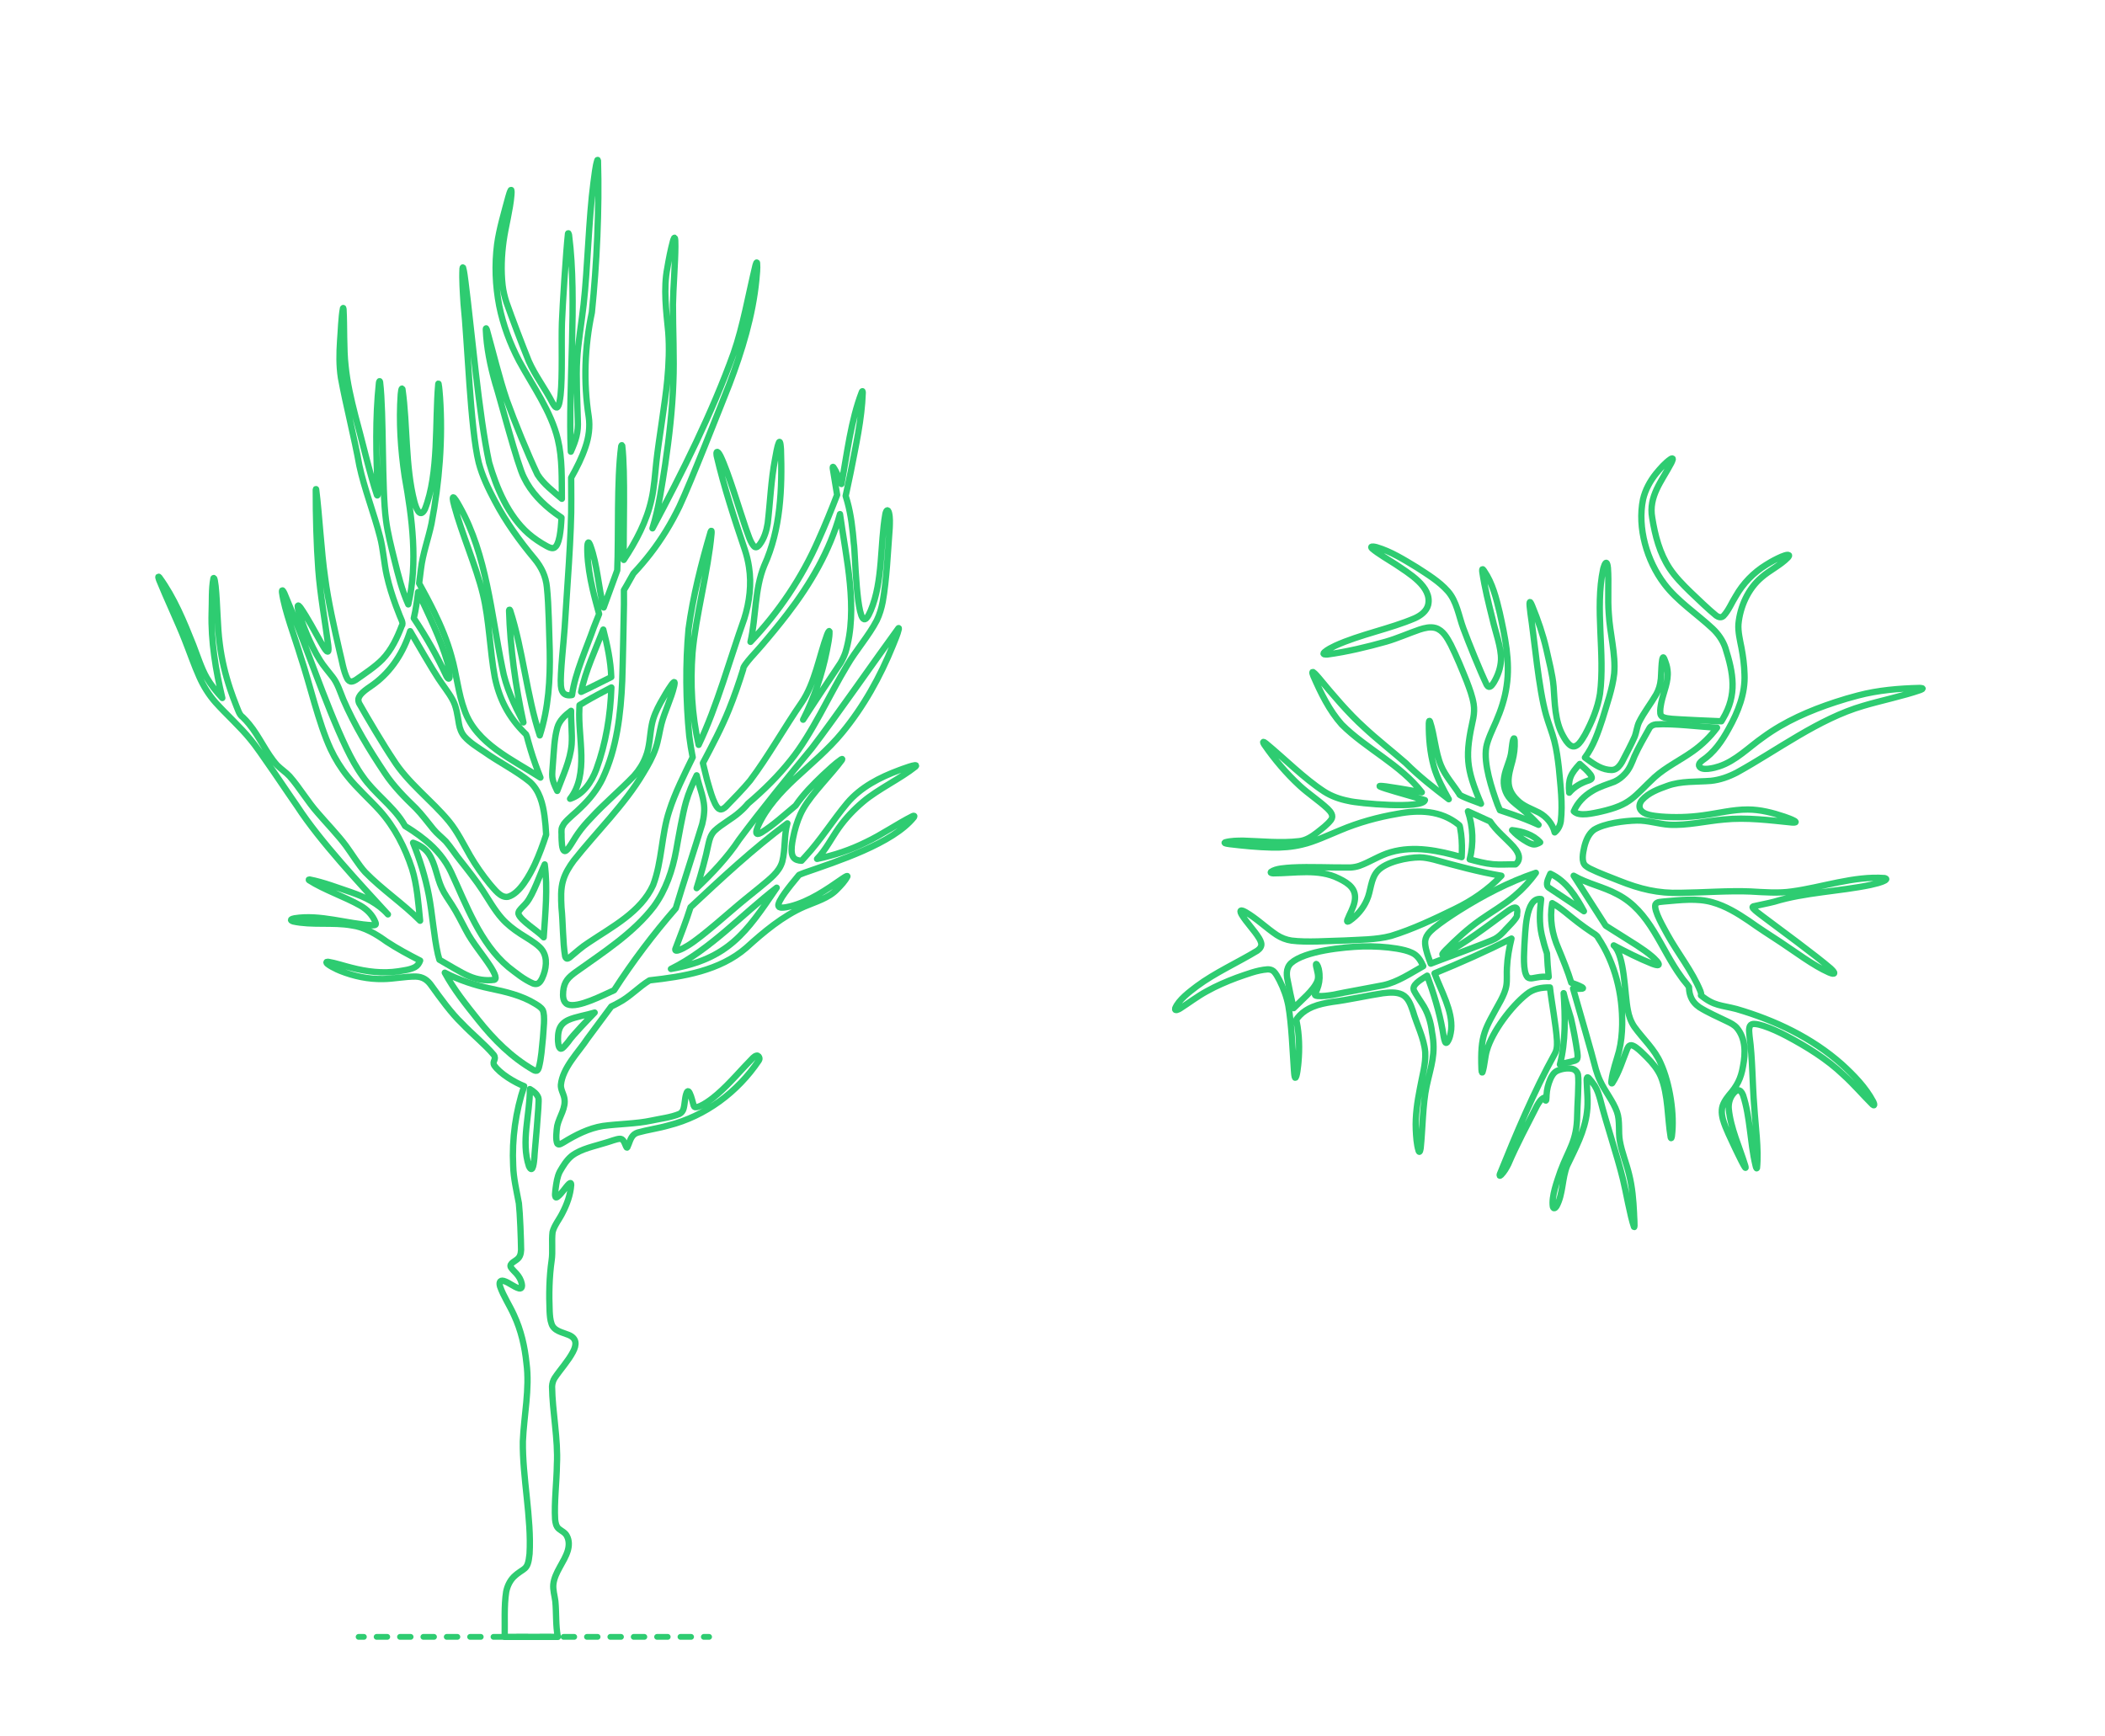 <?xml version="1.0" encoding="UTF-8"?>
<svg xmlns="http://www.w3.org/2000/svg" width="1000" height="825" version="1.1" viewBox="0 0 1000 825">
  <!-- Generator: Adobe Illustrator 30.1.0, SVG Export Plug-In . SVG Version: 2.1.1 Build 136)  -->
  <g id="FILL-BACKGROUND">
    <rect width="1000" height="825" fill="#fff"/>
  </g>
  <g id="_x32_D_x24_AG-DIAGRAM">
    <g id="POLYLINE">
      <g>
        <line x1="336.864" y1="777.702" x2="334.364" y2="777.702" fill="none" stroke="#2ecc71" stroke-linecap="round" stroke-linejoin="round" stroke-width="2.75"/>
        <line x1="328.308" y1="777.702" x2="175.896" y2="777.702" fill="none" stroke="#2ecc71" stroke-dasharray="5.047 6.056" stroke-linecap="round" stroke-linejoin="round" stroke-width="2.75"/>
        <line x1="172.868" y1="777.702" x2="170.368" y2="777.702" fill="none" stroke="#2ecc71" stroke-linecap="round" stroke-linejoin="round" stroke-width="2.75"/>
      </g>
    </g>
  </g>
  <g id="_x32_D_x24_AG-OUTLINE">
    <g id="POLYLINE1" data-name="POLYLINE">
      <path d="M388.152,408.079c4.085-4.23,6.93-9.96,10.306-14.737,3.286-4.63,7.273-8.804,11.61-12.46,6.937-5.892,17.751-10.976,24.846-16.663,2.023-2.106-7.342,1.586-7.775,1.718-9.197,3.407-18.278,8.046-24.694,15.661-6.647,7.966-12.795,17.782-19.865,25.39,0,0-1.774,1.96-1.774,1.96-.063-.023-.221.004-.285-.015-.296-.021-.613-.051-.906-.103-.7-.118-1.397-.346-1.974-.768-3.016-2.035-.916-9.613-.287-12.681.962-3.867,2.279-7.7,4.266-11.167,4.18-7.356,13.239-16.168,18.241-23.002.24-.356.48-.858-.215-.443-3.116,2.154-6.003,5.006-8.803,7.554-4.635,4.423-9.242,9.096-12.857,14.407-5.103,4.235-10.654,9.391-16.302,12.848-.57.291-1.169.646-1.828.625-1.32-.179.046-3.186.318-3.901,3.965-8.664,10.564-15.838,17.454-22.288,7.184-6.676,16.17-14.208,22.345-21.808,10.263-12.399,18.181-26.676,24.209-41.567.96-2.502,2.248-5.221,2.816-7.85.01-.098.02-.201-.009-.296-.015-.064-.088-.093-.145-.063-9.649,13.143-30.957,43.803-41.14,57.022-11.181,13.524-24.091,29.355-34.57,43.463-5.509,8.371-12.925,16.192-20.181,23.062,2.147-6.794,4.236-14.133,5.644-21.096.24-1.025.471-2.027.857-3.001.447-1.161,1.12-2.235,1.991-3.125,3.275-3.134,8.425-5.778,11.798-8.804,1.482-1.258,2.878-2.643,4.107-4.149,7.342-6.26,14.361-13.125,20.352-20.701,9.934-12.215,18.531-31.422,26.703-44.898,4.065-7.065,10.372-14.178,14.113-21.425,1.351-2.779,2.226-5.792,2.818-8.818,1.894-10.455,2.492-24.561,3.32-35.225.072-2.336.227-4.773-.324-7.064-.103-.366-.217-.748-.461-1.046-.68-.721-1.12,1.026-1.235,1.473-2.624,14.76-1.101,31.944-6.989,45.965-.632,1.363-1.187,2.89-2.328,3.915-4.539,3.612-5.041-32.573-5.689-35.704-.56-6.68-1.303-13.513-3.097-19.985-.231-.839-.526-1.851-.789-2.683,0,0,2.352-11.129,2.352-11.129,2.358-12.234,5.347-25.356,5.749-37.822-.019-.257.026-.541-.107-.767-.045-.037-.099.01-.128.045-.062.068-.109.163-.154.244-5.275,13.605-7.018,29.48-9.723,43.788-1.155-2.696-2.17-5.652-3.854-8.064-.376-.357-.249.53-.241.705.507,3.596,1.534,8.907,2.047,12.513-2.662,6.935-5.799,14.661-8.859,21.423-7.797,17.877-18.878,34.281-32.29,48.422,2.654-11.659,1.912-25.117,6.541-36.296,7.815-17.18,8.55-36.578,7.924-55.163-.054-.619-.211-4.315-.888-3.412-1.079,2.443-1.356,5.436-1.911,8.044-1.911,9.745-2.314,20.619-3.488,30.475-.573,3.563-1.627,7.191-3.84,10.097-.538.673-1.401,1.696-2.336,1.129-1.98-1.522-3.307-6.502-4.253-8.916-2.944-8.405-8.205-26.471-12.023-34.286-.329-.597-.663-1.225-1.147-1.712-.092-.086-.193-.169-.314-.209-.667-.156-.351,1.543-.314,1.888,3.351,14.499,8.57,30.422,13.337,44.519.876,2.658,1.575,5.426,1.982,8.195,1.32,8.263.25,16.732-2.243,24.675-6.856,19.213-12.862,41.482-21.651,59.91-3.242-14.255-4.012-29.104-2.929-43.662,1.582-18.019,7.429-38.727,9.037-56.728.003-.4.084-.877-.038-1.27-.012-.028-.038-.058-.072-.05-.043.014-.071.049-.098.084-.088.121-.157.285-.217.423-4.371,14.805-8.423,30.815-10.481,46.124-1.531,16.781-1.316,34.124.326,50.89.406,3.25,1.002,6.873,1.632,10.088-3.893,8.031-8.447,16.961-11.121,25.453-3.745,11.284-3.427,24.166-7.68,35.289-5.792,12.777-19.55,19.82-30.675,27.316-3.172,2.012-6.096,4.668-8.975,7.061-.348.242-.719.496-1.152.527-.6-.004-.854-.645-1-1.142-1.103-6.418-1.017-16.496-1.72-23.08-.205-4.37-.477-8.908.835-13.137,1.024-3.342,2.902-6.369,4.959-9.17,10.549-13.383,24.348-26.788,33.015-41.531,2.308-3.781,4.547-7.719,5.963-11.931,1.228-3.559,1.775-7.776,2.688-11.424,1.534-5.992,4.688-12.079,6.07-18.114.082-.402.532-2.269-.199-1.79-.394.293-.692.713-.991,1.098-1.961,2.741-3.699,5.806-5.357,8.738-1.793,3.262-3.376,6.719-4.089,10.391-.97,5.005-.944,10.401-2.863,15.188-1.26,3.338-3.205,6.409-5.578,9.067-6.384,6.695-14.134,13.162-20.398,19.993-2.214,2.293-4.387,4.781-6.209,7.399-1.472,2.019-3.052,4.978-4.533,6.988-.29.374-.601.751-.974,1.045-.231.18-.502.338-.802.312-1.532-.29-1.426-5.338-1.514-6.641.117-1.484-.345-3.504.351-4.854.246-.485.483-.963.773-1.417,1.881-2.529,5.892-5.52,8.081-7.798,4.125-3.942,7.758-8.483,10.253-13.635,6.81-14.432,8.677-30.695,9.365-46.477.317-9.223.644-27.128.827-36.491,0,0-.016-6.659-.016-6.659l1.264-2.147c.985-1.664,2.3-4.035,3.234-5.731,2.83-3.012,5.626-6.286,8.15-9.555,5.335-6.897,9.947-14.502,13.728-22.356,5.286-11.182,19.064-46.364,23.716-58.055,6.05-15.922,11.119-32.536,12.797-49.545.199-2.594.603-5.432.34-8.037-.024-.081-.035-.2-.128-.227-.105.016-.149.15-.197.231-.183.381-.317.885-.438,1.297-3.159,13.08-5.933,28.97-10.362,41.573-10.249,28.491-24.336,56.497-38.547,83.206,3.028-9.618,4.504-20.576,6.077-30.553,1.846-12.68,3.37-25.878,3.825-38.687.51-11.414-.225-25.686-.179-37.154.111-7.437,1.132-20.117,1.143-27.521-.026-.845.103-4.871-.558-4.045-.283.458-.42,1.019-.581,1.53-1.096,4.088-1.956,8.443-2.65,12.618-1.941,9.807-.545,20.682.423,30.551.578,7.51.266,15.17-.442,22.662-.994,10.891-4.053,28.293-5.231,39.212-.527,5.073-1.095,12.694-2.283,17.638-2.277,10.384-7.359,19.947-13.189,28.752-.248-13.221.796-41.475-.73-54.232-.184-.62-.397-.06-.473.252-2.142,16.596-1.188,42.022-1.879,58.92,0,0-6.452,17.658-6.452,17.658-2.532-9.443-2.927-20.153-6.298-29.379-.178-.446-.354-.911-.632-1.306-.074-.096-.162-.209-.29-.222-.745.217-.518,3.956-.53,4.734.204,5.84,1.198,11.712,2.5,17.403.707,3.18,2.213,8.687,3.077,11.875,0,0-2.457,6.175-2.457,6.175-3.457,9.917-8.99,21.857-10.392,32.304-1.804.364-3.743.086-4.632-1.735-.426-.834-.579-1.777-.67-2.7-.463-5.108,1.484-22.253,1.801-27.683.973-16.218,3.34-45.157,3.122-61.024,0,0-.045-10.103-.045-10.103,2.634-4.671,5.12-9.567,6.808-14.666,1.556-4.589,2.24-9.513,1.531-14.33-2.553-16.401-1.938-33.279,1.49-49.503,2.349-22.928,3.581-49.103,2.898-72.093-.027-.126-.044-.259-.119-.366-.048-.065-.124-.002-.151.052-1.053,3.264-1.31,7.258-1.843,10.663-2.262,16.962-2.796,40.963-4.703,58.007-.77,6.981-2.743,19.127-3.077,26.04-.528,8.167.13,20.503.318,28.806.341,5.88-.955,9.744-3.307,15.025-1.368-31.75,3.164-71.342-.862-102.886-.076-.29-.12-.613-.288-.866-.02-.026-.055-.05-.088-.035-.064.037-.085.118-.11.184-.918,8.278-2.594,34.191-2.884,42.213-.325,9.213.336,25.41-.654,34.512-.205,1.384-.526,5.323-1.711,5.862-.831.2-1.683-1.526-2.075-2.109-3.425-6.724-8.225-12.917-11.282-19.82-2.876-7.057-8.189-20.983-10.674-28.108-.83-2.569-1.468-5.242-1.792-7.924-.792-7.006-.513-14.164.447-21.14.951-6.881,3.185-14.95,3.727-21.88.018-.761.171-1.593-.065-2.327-.02-.034-.062-.067-.104-.049-.053.022-.09.069-.123.114-.556.992-.817,2.221-1.168,3.301-1.878,7.061-4.34,15.251-5.303,22.485-1.238,9.663-.851,19.596.994,29.157,1.827,9.075,5.1,17.906,9.401,26.095,6.403,11.853,15.271,24.084,18.425,37.352,2.194,9.026,1.839,19.008,1.934,28.253-4.095-3.532-8.666-6.93-11.59-11.552-4.502-9.424-11.077-25.512-14.578-35.297-3.532-10.338-6.512-22.811-9.462-33.362-.101-.257-.16-.56-.349-.768-.059-.035-.091.048-.101.096-.035.134-.036.3-.043.44.345,8.575,2.101,17.154,4.443,25.394,2.178,6.683,10.635,39.375,13.699,44.995,3.292,6.863,8.756,12.45,14.844,16.913.909.67,2.017,1.448,2.956,2.077-.072,1.497-.179,3.298-.327,4.79-.312,2.722-.598,5.562-1.802,8.059-.505,1.003-1.361,1.865-2.583,1.611-.792-.135-1.529-.506-2.237-.872-3.114-1.694-6.109-3.702-8.787-6.027-9.586-8.438-15.143-21.65-18.651-33.708-4.887-22.753-8.234-62.251-11.222-85.695-.312-2.082-.552-4.884-1.152-6.917-.022-.04-.042-.094-.09-.104-.032,0-.05.034-.062.059-.063.144-.075.318-.097.473-.274,5.43.18,11.229.503,16.659,1.838,17.039,3.184,59.47,7.183,75.55,1.676,6.407,4.616,12.474,7.719,18.299,5.087,9.724,11.765,18.998,18.809,27.418,3.313,4.013,5.377,8.296,5.867,13.526.902,8.404,1.031,21.804,1.344,30.261.261,13.461-.572,27.214-4.733,40.1-6.149-18.58-8.027-40.88-14.094-59.449-.268-.51-.435-.326-.495.158.524,17.74,3.06,35.778,6.821,53.122-4.271-8.255-8.456-16.872-10.069-26.09-5.195-25.291-7.336-53.479-20.172-76.369-.823-1.423-1.602-2.986-2.689-4.23-.117-.114-.24-.244-.409-.258-.627.178.413,3.531.526,4.112,3.423,12.855,10.377,28.768,13.524,41.695,3.016,12.041,3.388,27.352,5.684,39.552,1.003,4.936,2.605,9.795,4.959,14.257,2.436,4.649,5.689,8.889,9.432,12.561.806.39,1.179,2.807,1.416,3.534.179.666.997,3.503,1.211,4.202,1.318,4.408,2.971,8.968,4.671,13.244-13.161-8.521-30.49-16.061-36.037-31.913-2.945-7.772-3.852-17.49-6.164-25.459-1.98-7.35-4.985-14.553-8.324-21.386-2.145-4.393-4.723-9.242-7.097-13.521.136-1.179.708-5.796.853-6.804.834-7.18,3.533-14.497,5.012-21.55,3.759-19.747,5.403-40.157,4.02-60.232-.192-1.961-.279-4.329-.676-6.26-.012-.024-.022-.068-.055-.064-.043.033-.047.104-.061.154-1.6,17.993.337,42.501-6.343,59.467-2.471,4.907-4.305-.925-5.001-3.438-4.35-16.654-3.269-36.629-5.685-53.574-.478-1.219-.76,2.288-.788,2.453-.915,12.958-.04,26.147,1.865,38.982,3.559,19.893,6.339,40.926,1.694,60.851-2.984-6.579-4.776-13.943-6.524-20.941-1.426-5.748-3.349-13.295-4.066-19.143-2.026-14.993-.992-50.453-2.816-65.524-.03-.111-.061-.243-.117-.347-.024-.044-.063-.11-.122-.091-.214.221-.215.609-.287.899-1.76,16.703-1.403,34.065-.546,50.83-.008.823.07,1.619-.113,2.413-.012.035-.027.065-.049.095-.082.109-.188-.04-.232-.107-3.286-9.567-7.598-28.112-10.321-37.809-1.951-7.655-3.831-15.697-4.61-23.568-.934-8.006-.515-18.792-.967-26.844-.032-.215-.039-.467-.138-.666-.015-.033-.059-.037-.078-.005-.856,3.996-1.035,11.447-1.403,15.641-.383,5.816-.496,11.732.401,17.503,2.335,12.82,6.456,28.836,8.748,41.702,2.33,10.954,7.024,22.928,9.798,33.809,1.555,5.773,1.906,12.622,3.239,18.441,1.068,4.846,2.611,9.684,4.319,14.341.522,1.423,1.269,3.357,1.831,4.765.362,1.069,1.95,3.663.976,4.733-2.205,5.764-4.919,11.546-9.249,16.032-3.481,3.537-8.516,6.838-12.575,9.695-.607.362-1.255.716-1.968.793-.927.129-1.68-.571-2.096-1.332-1.887-3.711-2.576-8.857-3.643-12.877-2.489-10.924-5.521-24.138-6.923-35.182-1.764-11.884-2.716-29.847-4.23-41.799-.015-.066-.033-.145-.06-.209-.009-.017-.022-.052-.046-.041-.072.116-.054.285-.075.418-.029,12.038.329,25.881,1.214,37.87.793,11.133,3.246,24.849,4.703,35.968.062.896.232,1.845.003,2.726-.556,1.469-3.279-3.939-3.647-4.436-2.676-4.758-6.307-11.578-9.393-16.023-.307-.399-.612-.851-1.033-1.14-.093-.059-.226-.107-.314-.017-.074.085-.091.203-.101.312-.028.589.125,1.187.248,1.76.969,3.857,2.496,7.715,4.003,11.393,1.815,4.283,3.841,8.607,6.334,12.539,1.553,2.559,4.102,5.424,5.91,7.825,2.457,3.106,3.659,7.216,5.159,10.829,5.297,12.228,12.329,23.873,19.735,34.93,4.024,6.106,9.478,11.615,14.723,16.687,2.862,2.901,5.723,6.809,8.324,9.949,1.692,2.084,4.035,3.9,5.905,5.809,2.341,2.685,4.731,6.451,6.996,9.205,2.894,3.628,8.014,10.193,10.508,14.096,2.64,4.056,5.848,9.645,9.108,13.253,2.507,2.859,5.569,5.204,8.738,7.282,2.902,1.901,6.707,3.971,9.226,6.394,3.676,3.439,3.474,8.638,1.882,13.092-.428,1.177-.924,2.374-1.711,3.362-.291.357-.642.677-1.063.871-.721.329-1.538.202-2.26-.064-4.304-1.862-8.062-4.959-11.737-7.827-13.459-11.301-19.932-29.521-27.161-45.039-2.791-5.933-7.115-11.034-12.188-15.149-1.912-1.573-3.972-3.076-6.029-4.453-1.02-.652-2.592-1.702-3.646-2.323-.353-.651-.794-1.321-1.174-1.937-5.177-8.028-13.523-13.735-18.942-21.589-2.999-4.143-5.478-8.759-7.711-13.355-10.14-21.126-20.233-51.955-29.498-73.619-.266-.492-.483-1.067-.906-1.447-.044-.03-.1-.048-.146-.017-.056.046-.074.122-.087.19-.045.256-.014.53.004.788,1.108,8.408,6.398,22.26,8.834,30.514,4.361,12.956,8.485,31.502,14.22,43.891,2.161,4.619,4.873,9.017,8.077,12.985,4.162,5.319,10.646,11.149,15.195,16.153,7.122,7.915,12.12,17.667,15.407,27.747,2.412,7.637,3.037,16.735,3.848,24.688-7.864-7.987-18.319-15.027-26.11-23.084-3.105-3.396-6.384-8.844-9.136-12.563-3.71-5.027-9.278-10.774-13.363-15.551-4.832-5.412-8.618-12.028-13.405-17.465-1.775-1.919-4.096-3.384-5.919-5.25-5.149-5.691-8.384-13.599-13.285-19.496-.949-1.171-1.994-2.304-3.08-3.35-1.654-1.107-2.246-3.628-3.015-5.349-.975-2.448-2.064-5.392-2.898-7.891-2.324-6.949-4.076-14.248-4.978-21.523-1.111-7.913-1.11-19.478-1.967-27.454-.141-1.029-.512-4.488-1.001-3.745-1.001,4.994-.647,11.188-.874,16.304-.385,13.651,1.93,27.346,5.063,40.593-2.762-2.955-5.356-6.15-7.39-9.655-2.459-4.178-4.667-11.05-6.445-15.613-4.405-11.051-9.01-22.394-16.056-32.058-.992-1.093-.168,1.067-.045,1.413,2.932,7.349,9.242,20.853,12.064,28.145,2.152,5.365,4.555,12.398,6.935,17.649,1.952,4.407,4.51,8.577,7.709,12.19,5.02,5.62,11.87,11.738,16.591,17.606,3.931,4.498,18.593,26.629,22.272,31.804,10.777,16.571,29.617,36.651,43.046,51.32-4.573-5.151-10.893-8.228-17.306-10.449-6.436-2.155-13.245-4.83-19.908-6.122-.221.002-.609,0-.246.348,7.231,4.645,16.988,7.828,24.459,12.098,3.096,1.788,5.763,4.482,7.062,7.853.11.322.259.683.14,1.021-.061.148-.198.247-.345.302-.36.129-.754.126-1.131.128-12.02-.629-25.006-5.294-37.089-3.311-1.256.232-2.732.806-.569,1.494,8.633,1.901,18.917.282,27.612,1.846,6.155.797,11.713,4.123,16.66,7.702,5.054,3.33,10.583,6.289,15.969,9.05-.437,1.267-1.254,2.426-2.437,3.091-2.416,1.285-5.256,1.537-7.916,1.996-7.421,1.118-15.007.189-22.228-1.689-3.089-.737-7.836-2.306-10.961-2.793-.287-.025-.59-.071-.863.041-1.048.871,5.626,3.943,6.394,4.192,6.441,2.582,13.41,4.057,20.364,3.915,4.941-.035,10.618-1.248,15.562-1.175,3.411.092,5.622,1.665,7.508,4.408,4.107,5.702,9.402,13.07,14.465,17.881,4.445,4.749,10.927,9.966,15.105,14.951,1.476,2.177-.927,2.938.207,4.947,2.607,3.906,9.843,8.205,14.211,9.887-4.066,12.088-5.854,25.05-5.219,37.789.153,6.037,1.637,11.99,2.715,17.896.552,4.943.999,17.076,1.046,22.123-.051.98-.177,1.984-.599,2.88-.417.929-1.209,1.608-2.046,2.153-.8.579-1.805,1.08-2.265,1.994-.189.389-.15.848.058,1.222.623,1.055,1.848,2.075,2.638,3.01,1.193,1.33,2.134,2.926,2.516,4.683.228.967.257,2.662-1.19,2.357-2.623-.702-4.754-2.8-7.353-3.573-2.111-.564-2.193,1.154-1.72,2.714,1.533,4.458,4.705,9.242,6.601,13.554,3.339,7.154,5.117,14.975,5.914,22.804,1.627,12.178-1.217,24.973-1.712,37.128-.263,16.749,4.18,36.732,3.181,53.485-.839,8.536-2.546,6.134-7.613,11.028-1.851,1.926-3,4.45-3.503,7.057-1.03,6.511-.569,14.764-.689,21.356h25.238c-1.067-5.446-.641-11.448-1.189-16.953-.332-2.678-1.218-5.364-.941-8.079.65-5.713,5.186-10.478,6.827-15.879.694-2.3.776-4.955-.441-7.098-.788-1.576-2.509-2.286-3.804-3.348-1.284-1.107-1.583-2.858-1.748-4.462-.481-8.048.764-17.985.857-26.078.64-11.957-2.161-25.13-2.304-37.067.075-1.446.485-2.869,1.272-4.089,2.679-3.995,6.414-8.044,8.64-12.299,1.856-3.459,1.903-6.547-2.106-8.146-2.959-1.242-6.984-1.797-8.069-5.323-.648-1.832-.763-3.829-.883-5.755-.339-8.04-.208-16.283.944-24.261.637-4.111-.071-9.355.443-13.481.749-3.122,3.28-6.167,4.666-9.027,2.154-4.138,3.838-8.697,4.17-13.379.004-.877-.287-1.187-.984-.555-1.922,1.884-3.422,4.637-5.587,6.276-1.775,1.228-.828-3.344-.81-4.058.382-2.721.738-5.554,2.006-8.028,1.535-2.665,3.197-5.452,5.612-7.413,4.501-3.474,11.113-4.645,16.444-6.362,1.616-.421,4.833-1.744,6.459-1.781.315.002.636.059.915.21,1.175.75,1.485,2.382,2.094,3.553.1.194.308.639.532.307,1.012-2.054,1.394-4.64,3.258-6.167.496-.393,1.084-.655,1.68-.86,4.554-1.292,10.086-2.071,14.631-3.397,17.533-4.423,32.794-15.838,42.85-30.763.196-.344.392-.722.339-1.129-.077-.657-.569-1.41-1.314-1.283-.696.119-1.244.63-1.765,1.071-5.535,5.574-10.976,12.179-16.925,17.31-1.97,1.765-7.922,6.442-10.573,6.12-.344-.097-.534-.431-.653-.743-.605-1.957-.979-4.078-1.881-5.932-.806-1.691-1.352-.682-1.718.564-.666,2.203-.589,4.742-1.244,6.946-.292.998-.942,1.883-1.88,2.355-4.098,1.716-9.006,2.239-13.334,3.187-7.336,1.563-15.683,1.553-23.097,2.565-6.711,1.075-12.926,4.26-18.663,7.787-.798.406-2.184,1.473-2.877.691-1.049-1.618-.446-6.611-.127-8.564.975-4.427,4.372-8.627,3.326-13.35-.435-2.049-1.722-3.952-1.589-6.109.793-8.159,8.347-15.473,12.659-22.036,0,0,11.277-15.195,11.277-15.195,1.071-.491,2.242-1.104,3.271-1.677,5.474-2.8,9.698-7.566,14.911-10.739,16.072-1.759,33.317-4.556,45.94-15.469,8.275-7.509,17.237-15.048,27.56-19.559,5.312-2.309,11.597-3.982,15.697-8.333,1.774-1.809,3.599-3.704,4.775-5.964.019-.072.044-.171-.024-.224-.104-.051-.222-.001-.325.032-.679.264-1.368.78-1.99,1.167-7.629,5.294-15.586,10.793-24.665,13.164-1.361.345-2.76.634-4.167.636-.393-.014-.813-.041-1.159-.246-.933-.648-.216-1.996.137-2.802,1.439-2.784,3.457-5.286,5.364-7.758.948-1.201,2.895-3.571,3.877-4.748.802-.37,1.747-.695,2.562-1.018,15.182-5.301,42.071-13.885,52.004-26.373.067-.122.147-.266.177-.405.018-.079.02-.18-.051-.234-.225-.114-.495.022-.718.087-7.189,3.612-14.823,8.928-22.088,12.354-7.364,3.662-15.27,6.331-23.32,7.994Z" fill="none" stroke="#2ecc71" stroke-linecap="round" stroke-linejoin="round" stroke-width="3"/>
    </g>
    <g id="POLYLINE2" data-name="POLYLINE">
      <path d="M194.848,299.877c2.499,4.329,10.88,18.726,13.463,22.559,1.847,2.823,4.941,6.771,6.525,9.708,2.051,3.495,2.507,7.915,3.195,11.842.375,2.158,1.172,4.279,2.617,5.953,2.662,3,6.336,5.179,9.633,7.419,6.605,4.681,15.26,9.046,21.495,14.17,4.537,4.144,6.122,10.369,6.906,16.252.392,2.872.627,5.897.774,8.792-1.518,4.707-3.295,9.538-5.372,14.025-2.361,5.005-7.116,13.927-12.705,15.468-3.561.72-6.512-3.645-8.619-5.965-3.497-4.262-6.701-8.858-9.47-13.626-3.036-5.277-6.046-11.43-9.911-16.14-8.31-10.124-19.668-18.338-26.654-29.575-4.109-6.073-12.48-20.126-16.117-26.635-.278-.669-.456-1.407-.323-2.13.753-3,5.101-5.247,7.431-7.068,8.326-6.153,14.056-15.25,17.134-25.05Z" fill="none" stroke="#2ecc71" stroke-linecap="round" stroke-linejoin="round" stroke-width="3"/>
    </g>
    <g id="POLYLINE3" data-name="POLYLINE">
      <path d="M381.526,341.949c5.214-10.3,8.965-21.37,11.231-32.687.52-3.009,1.369-6.174,1.281-9.239-.181-.867-1.025,1.295-1.092,1.45-3.793,10.25-5.842,23.152-12.107,32.315-7.947,11.45-16.107,25.965-24.497,37.08-2.733,3.383-8.44,9.278-11.506,12.401-.47.42-.972.833-1.551,1.094-.38.171-.813.256-1.224.155-.387-.092-.721-.332-.997-.611-.554-.566-.956-1.268-1.319-1.966-1.435-2.89-2.321-6.131-3.227-9.22-.809-2.496-1.901-7.589-2.593-10.181,4.256-8.079,8.953-16.91,12.351-25.354,2.516-6.207,4.838-12.915,6.814-19.312-.446-1.587,7.649-9.747,8.483-10.929,4.027-4.679,8.669-10.294,12.408-15.183,10.969-14.228,20.242-30.1,25.064-47.503,2.855,20.759,8.821,45.184,2.588,65.709-.606,1.736-1.386,3.427-2.323,5.009-3.187,4.692-14.579,21.908-17.785,26.972Z" fill="none" stroke="#2ecc71" stroke-linecap="round" stroke-linejoin="round" stroke-width="3"/>
    </g>
    <g id="POLYLINE4" data-name="POLYLINE">
      <path d="M211.302,462.137c6.509,3.423,14.371,6.028,21.505,7.51,7.275,1.511,15.071,3.307,21.439,7.256,1.289.812,2.722,1.608,3.543,2.937,1.376,2.55.277,10.046.147,13.217-.487,4.636-.754,9.654-1.947,14.163-.154.455-.326.934-.677,1.276-.499.486-1.236.187-1.77-.084-10.419-5.95-19.024-14.552-26.426-23.905-5.655-7.086-11.51-14.363-15.814-22.371Z" fill="none" stroke="#2ecc71" stroke-linecap="round" stroke-linejoin="round" stroke-width="3"/>
    </g>
    <g id="POLYLINE5" data-name="POLYLINE">
      <path d="M196.233,400.397c2.98,1.014,5.819,2.751,7.562,5.433,3.084,4.735,3.708,11.019,6.064,16.089,1.195,2.703,3.267,5.548,4.859,8.041,2.312,3.562,4.572,8.076,6.559,11.847,3.132,6.136,8.237,11.927,11.932,17.713.608,1.067,3.497,5.478,1.582,6.014-3.992.532-8.191-.093-11.878-1.722-3.896-1.609-10.417-5.73-14.163-7.818-.253-.811-.498-1.696-.696-2.521-1.975-8.737-2.636-19.341-4.334-28.134-1.621-8.501-4.247-16.923-7.487-24.942Z" fill="none" stroke="#2ecc71" stroke-linecap="round" stroke-linejoin="round" stroke-width="3"/>
    </g>
    <g id="POLYLINE6" data-name="POLYLINE">
      <path d="M270.819,379.527c9.116-11.645,3.68-29.154,4.413-42.756.016-.516.049-1.24.081-1.757.718-.444,2.189-1.334,2.922-1.759,3.603-2.124,8.491-4.679,12.209-6.637-.429,13.187-2.6,26.516-7.147,38.928-2.255,5.932-6.177,11.91-12.477,13.981Z" fill="none" stroke="#2ecc71" stroke-linecap="round" stroke-linejoin="round" stroke-width="3"/>
    </g>
    <g id="POLYLINE7" data-name="POLYLINE">
      <path d="M276.077,328.73c1.997-9.945,6.862-20.16,10.514-29.617,1.929,7.36,3.527,14.959,3.795,22.58-3.66,1.801-10.676,5.399-14.308,7.037Z" fill="none" stroke="#2ecc71" stroke-linecap="round" stroke-linejoin="round" stroke-width="3"/>
    </g>
    <g id="POLYLINE8" data-name="POLYLINE">
      <path d="M271.3,337.718c-.105,5.144.608,10.815.268,15.95-.643,7.648-4.22,14.98-6.851,22.107-3.049-6.274-2.467-6.681-2.029-13.319.466-5.396.581-11.527,2.068-16.734.982-3.443,3.769-5.931,6.545-8.004Z" fill="none" stroke="#2ecc71" stroke-linecap="round" stroke-linejoin="round" stroke-width="3"/>
    </g>
    <g id="POLYLINE9" data-name="POLYLINE">
      <path d="M198.636,281.259c4.912,10.712,10.63,22.014,13.911,33.336.555,2.236,1.142,4.546,1.068,6.864-.13,1.754-.979.821-1.494-.134-4.398-9.515-9.709-18.88-15.543-27.591.958-4.022,1.564-8.364,2.057-12.475Z" fill="none" stroke="#2ecc71" stroke-linecap="round" stroke-linejoin="round" stroke-width="3"/>
    </g>
    <g id="POLYLINE10" data-name="POLYLINE">
      <path d="M374.055,391.191c-1.665,5.833-.895,12.283-2.419,18.128-.716,2.547-2.298,4.74-4.153,6.588-2.608,2.726-10.741,8.989-13.744,11.522-6.4,5.186-20.073,17.645-26.93,21.816-1.467.885-2.984,1.774-4.627,2.287-.315.086-.646.174-.975.136-.384-.047-.456-.389-.387-.731,2.432-6.366,5.172-13.371,7.224-19.907,14.625-13.649,29.929-27.939,46.013-39.84Z" fill="none" stroke="#2ecc71" stroke-linecap="round" stroke-linejoin="round" stroke-width="3"/>
    </g>
    <g id="POLYLINE11" data-name="POLYLINE">
      <path d="M321.035,431.563c-10.599,12.188-20.541,25.324-29.281,38.907-4.87,2.138-17.299,8.711-22.066,6.728-2.32-1.041-2.336-4.026-2.14-6.207.448-4.757,2.531-6.678,6.21-9.332,12.822-9.167,27.094-18.274,36.798-30.889,5.769-7.871,8.963-17.33,10.691-26.859.943-5.294,3.15-17.879,4.663-22.949,1.242-4.336,3.077-8.556,5.058-12.6,1.216,5.832,4.088,11.644,3.528,17.715-.118,1.821-.444,3.647-.887,5.415-2.836,9.349-9.723,30.471-12.574,40.07Z" fill="none" stroke="#2ecc71" stroke-linecap="round" stroke-linejoin="round" stroke-width="3"/>
    </g>
    <g id="POLYLINE12" data-name="POLYLINE">
      <path d="M258.777,410.695c1.494,11.359.267,23.255-.487,34.647-2.596-2.927-11.125-7.987-11.983-11.151-.098-.537.104-1.075.399-1.518.927-1.317,2.406-2.537,3.414-3.79,3.247-3.94,6.452-13.55,8.657-18.189Z" fill="none" stroke="#2ecc71" stroke-linecap="round" stroke-linejoin="round" stroke-width="3"/>
    </g>
    <g id="POLYLINE13" data-name="POLYLINE">
      <path d="M368.979,421.758c-14.605,21.59-23.074,33.792-50.244,38.6,18.783-9.251,33.798-25.972,50.244-38.6Z" fill="none" stroke="#2ecc71" stroke-linecap="round" stroke-linejoin="round" stroke-width="3"/>
    </g>
    <g id="POLYLINE14" data-name="POLYLINE">
      <path d="M282.493,481.083c-2.531,2.633-10.622,10.932-12.505,13.853-.674.828-1.393,1.724-2.147,2.476-.392.354-.81.837-1.374.855-1.336-.189-1.355-3.47-1.401-4.538-.009-2.448.283-5.152,1.997-7.039.808-.897,1.843-1.566,2.928-2.08,3.35-1.543,8.991-2.406,12.502-3.527Z" fill="none" stroke="#2ecc71" stroke-linecap="round" stroke-linejoin="round" stroke-width="3"/>
    </g>
    <g id="POLYLINE15" data-name="POLYLINE">
      <path d="M251.726,517.435c1.678,1.002,3.422,2.292,4.063,4.219.595,1.547-1.971,26.819-1.919,28.289-.144,1.433-.622,8.406-2.6,4.12-3.875-11.689.512-24.68.456-36.628Z" fill="none" stroke="#2ecc71" stroke-linecap="round" stroke-linejoin="round" stroke-width="3"/>
    </g>
    <g id="POLYLINE16" data-name="POLYLINE">
      <path d="M676.126,459.042c-6.036,3.363-12.088,7.525-18.914,9.04-7.306,1.455-16.768,3.069-24.067,4.587-2.339.372-4.75.712-7.122.542-.415-.063-1.23-.077-1.342-.577-.016-.098,0-.199.024-.295.245-.729.695-1.476.957-2.199.951-2.32,1.377-4.851,1.169-7.353-.161-1.599-.348-3.362-1.35-4.678-.515-.482-.257.77-.227.982.452,2.276,1.423,4.657.584,6.965-1.662,4.443-7.901,9.425-11.302,12.941-.893-3.672-2.384-10.671-3.069-14.428-.114-.829-.181-1.679-.13-2.515.069-1.685.766-3.329,2.01-4.481,6.525-5.815,25.055-7.624,33.867-7.918,5.502-.116,11.131.162,16.563,1.07,2.389.431,4.833.926,7.034,1.983,2.653,1.184,4.197,3.772,5.314,6.334Z" fill="none" stroke="#2ecc71" stroke-linecap="round" stroke-linejoin="round" stroke-width="3"/>
    </g>
    <g id="POLYLINE17" data-name="POLYLINE">
      <path d="M729.629,414.685c-2.871,4.052-6.286,7.744-10.083,10.944-4.696,4.077-11.495,7.998-16.574,11.602-5.818,4.133-11.188,9.077-16.191,14.156-.532.595-1.182,1.18-1.544,1.901-.205.558.829.052,1.019-.018,10.086-5.423,19.85-12.887,29.057-19.707,1.038-.667,4.418-3.553,5.294-1.84.378.902.175,1.93.069,2.871.611,1.367-5.385,6.81-6.013,7.729-1.321,1.395-2.723,2.786-4.426,3.709-2.202,1.374-27.561,10.579-30.558,11.811-1.094-3.049-2.347-6.167-2.651-9.415-.141-1.619.316-3.261,1.305-4.554.787-1.072,1.791-1.987,2.803-2.842,3.668-3.002,7.779-5.708,11.767-8.267,11.535-7.268,23.779-13.722,36.726-18.08Z" fill="none" stroke="#2ecc71" stroke-linecap="round" stroke-linejoin="round" stroke-width="3"/>
    </g>
    <g id="POLYLINE18" data-name="POLYLINE">
      <path d="M735.731,464.153c-1.865-.227-3.765-.104-5.608.241-1.383.163-3.173.923-4.398-.054-2.482-2.643-1.619-11.808-1.528-15.476.475-5.028.259-22.909,7.939-21.7-.691,5.649-.992,11.469.287,17.058.663,2.911,1.506,5.917,2.476,8.741.138,3.553.467,7.649.831,11.191Z" fill="none" stroke="#2ecc71" stroke-linecap="round" stroke-linejoin="round" stroke-width="3"/>
    </g>
    <g id="POLYLINE19" data-name="POLYLINE">
      <path d="M752.46,432.946c-4.346-3.041-12.397-8.308-16.746-11.227-.255-.206-.486-.455-.623-.756-.658-1.677.758-4.279,1.424-5.855,7.509,3.477,12.186,10.772,15.945,17.838Z" fill="none" stroke="#2ecc71" stroke-linecap="round" stroke-linejoin="round" stroke-width="3"/>
    </g>
    <g id="POLYLINE20" data-name="POLYLINE">
      <path d="M815.683,345.727c-3.189,4.306-7.093,8.108-11.466,11.204-5.8,4.148-12.891,7.566-18.203,12.364-10.127,9.452-11.098,13.021-25.632,16.346-3.327.663-10.156,2.527-12.734-.177,1.72-4.104,4.979-7.41,8.783-9.648,3.227-2.028,6.986-3.056,10.507-4.423,1.96-.883,3.685-2.254,5.121-3.843,2.145-2.297,3.27-5.375,4.415-8.25,1.961-4.351,4.798-9.272,7.15-13.417.647-1.03,1.801-1.562,2.979-1.704,8.543-.54,20.469,1.125,29.081,1.548Z" fill="none" stroke="#2ecc71" stroke-linecap="round" stroke-linejoin="round" stroke-width="3"/>
    </g>
    <g id="POLYLINE21" data-name="POLYLINE">
      <path d="M750.483,362.971c1.782,1.583,3.679,3.162,5.108,5.083.257.375.509.779.59,1.233.17.858-.767,1.257-1.423,1.502-3.541,1.11-6.87,2.982-9.296,5.835-.571-6.532.696-8.94,5.022-13.652Z" fill="none" stroke="#2ecc71" stroke-linecap="round" stroke-linejoin="round" stroke-width="3"/>
    </g>
    <g id="POLYLINE22" data-name="POLYLINE">
      <path d="M707.903,390.287c2.882,4.408,7.626,8.143,11.136,12.027.776.896,1.497,1.864,2.001,2.941.975,2.006.696,3.966-1.053,5.419-3.305-.068-7.504.264-10.787-.061-3.681-.346-7.427-1.361-10.999-2.301,1.936-7.459,1.59-15.531-.844-22.833l10.547,4.808Z" fill="none" stroke="#2ecc71" stroke-linecap="round" stroke-linejoin="round" stroke-width="3"/>
    </g>
    <g id="POLYLINE23" data-name="POLYLINE">
      <path d="M731.67,400.204c-1.157.71-2.532,1.311-3.895.846-1.443-.427-2.747-1.275-4.009-2.074-1.994-1.275-3.881-2.771-5.433-4.564,4.852.574,9.96,2.064,13.338,5.792Z" fill="none" stroke="#2ecc71" stroke-linecap="round" stroke-linejoin="round" stroke-width="3"/>
    </g>
    <g id="POLYLINE24" data-name="POLYLINE">
      <path d="M742.828,471.864c.893,3.928,2.384,8.128,3.479,12,1.184,5.092,2.262,10.973,3.025,16.154.085.998.304,2.08-.053,3.045-.171.419-.571.679-.98.832-2.201.723-5.055,1.107-7.243,1.864,2.815-11.022,2.495-22.627,1.773-33.894Z" fill="none" stroke="#2ecc71" stroke-linecap="round" stroke-linejoin="round" stroke-width="3"/>
    </g>
    <g id="POLYLINE25" data-name="POLYLINE">
      <path d="M808.055,472.927c.077-.105.101-.231.109-.359.008-.593-.206-1.175-.395-1.729-3.804-9.318-10.82-18.065-15.659-26.848-1.482-2.837-6.635-11.326-5.696-14.248.629-1.457,3.006-1.228,4.329-1.452,7.473-.615,15.427-1.702,22.745.402,6.245,1.747,11.895,5.182,17.228,8.789,4.683,3.35,10.35,6.998,15.168,10.147,6.867,4.512,15.479,11.105,22.999,14.415.611.239,1.248.505,1.908.565.129.009.262.007.384-.037.082-.029.157-.091.18-.178.031-.119-.002-.237-.046-.347-.366-.759-1.04-1.348-1.633-1.932-6.973-6.041-24.68-19.042-32.348-24.784-1.495-1.201-3.183-2.286-4.46-3.71-.125-.158-.26-.339-.286-.545-.032-.227.17-.372.352-.454,3.169-.734,6.826-1.387,9.994-2.219,14.495-4.451,30.944-4.875,45.707-7.959,2.345-.585,4.86-1.029,6.989-2.22.741-.514.53-.834-.336-1.036-14.524-1.083-29.726,4.428-44.003,6.351-6.255.94-13.348.367-19.663.022-10.185-.45-22.941.533-33.162.638-10.759.338-19.381-1.788-29.299-5.755-4.371-1.754-9.613-3.654-13.818-5.75-.687-.363-1.391-.746-1.984-1.254-2.394-1.851-1.285-6.383-.757-8.941.738-3.07,2.038-6.31,4.636-8.261,4.886-3.067,14.59-4.275,20.415-4.399,5.1-.107,10.281,1.682,15.344,2.001,8.382.491,17.641-1.77,25.974-2.479,10.715-1.099,21.762.362,32.428,1.434.507,0,1.066.084,1.541-.125.097-.047.116-.175.051-.256-.125-.178-.321-.295-.502-.41-1.505-.845-3.224-1.415-4.847-1.995-5.582-1.873-11.415-3.383-17.337-3.394-6.984-.035-14.372,1.843-21.273,2.762-6.629.915-13.42,1.106-20.09.576-2.979-.353-8.245-.598-9.771-3.548-.714-1.447-.091-3.123.88-4.29,3.088-3.467,7.768-5.206,12.045-6.734,6.486-2.382,13.85-1.845,20.621-2.377,4.339-.433,8.512-1.949,12.367-3.942,19.153-10.545,38.905-25.59,60.113-31.718,7.684-2.313,19.295-4.777,26.854-7.434.37-.149.782-.299,1.117-.523.073-.053.151-.11.179-.199.019-.104-.099-.159-.182-.187-.418-.133-.912-.119-1.349-.139-9.724.243-19.667,1.075-29.094,3.56-3.54.904-7.325,2.03-10.797,3.17-12.133,3.978-24.074,9.147-34.411,16.736-6.682,4.655-12.947,11.203-20.838,13.786-2.026.688-8.673,2.515-9.524-.309-.19-1.041.724-1.825,1.445-2.422,5.638-3.743,9.462-9.314,12.639-15.178,4.423-7.916,7.952-16.708,7.5-25.929-.107-4.173-.671-8.398-1.436-12.499-.679-3.452-1.703-7.719-1.447-11.253.778-8.269,4.563-16.781,10.971-22.194,3.822-3.358,8.956-5.75,12.511-9.411.183-.214.37-.451.487-.71.05-.118.092-.25.05-.377-1.044-1.259-9.557,3.62-10.88,4.54-5.945,3.669-10.926,8.768-14.373,14.85-1.886,2.945-3.454,6.926-5.896,9.441-1.077,1-2.392.56-3.456-.187-3.124-2.478-9.354-8.448-12.284-11.262-3.531-3.438-7.098-7.059-9.835-11.178-4.71-7.126-6.916-15.627-8.245-23.979-1.858-10.204,4.543-17.473,8.973-25.922.286-.563.598-1.191.747-1.811.022-.13.046-.262-.007-.386-.047-.112-.184-.139-.293-.119-.233.037-.444.158-.646.273-2.698,1.834-4.872,4.404-6.946,6.896-2.879,3.602-5.152,7.763-6.197,12.275-2.776,13.527,1.85,29.253,10.102,40.144,6.138,8.177,15.493,14.28,22.901,21.205,2.71,2.556,4.902,5.673,6.11,9.214,3.836,12.101,5.664,22.2-1.155,33.643-.216.374-.518.87-.746,1.235-3.197-.093-20.624-.901-23.456-1.16-1.515-.181-3.151-.255-4.523-.981-.595-.327-.945-.967-1.019-1.631-.189-1.726.161-3.478.482-5.168,1.034-5.019,3.592-10.053,2.931-15.301-.159-1.846-.794-3.627-1.486-5.333-.114-.253-.218-.531-.411-.736-1.085-.885-1.054,9.621-1.316,10.479-.225,2.459-.93,4.87-2.147,7.024-2.514,4.368-5.87,8.605-8.113,13.128-1.079,2.184-1.256,4.834-2.165,7.08-1.338,3.075-4.395,8.995-5.989,11.973-.465.8-.998,1.577-1.653,2.235-1.411,1.454-2.763,1.712-4.746,1.424-4.288-.544-7.799-3.355-11.208-5.795,4.05-5.409,6.251-11.965,8.341-18.32,2.073-6.997,4.75-14.307,5.565-21.582.802-9.213-2.09-19.26-2.572-28.434-.591-7.036.095-14.726-.419-21.763-.099-.738-.153-1.531-.503-2.201-.726-1.136-1.616,2.272-1.735,2.706-4.001,18.881.953,40.258-1.523,59.298-1.074,6.818-3.839,13.297-7.078,19.35-1.316,2.153-3.878,7.227-6.94,5.173-1.591-1.143-2.607-2.912-3.542-4.593-3.915-6.973-3.897-15.605-4.484-23.374-.468-5.674-2.265-12.301-3.469-17.876-1.604-6.921-3.963-13.803-6.669-20.368-.28-.608-.519-1.33-.958-1.847-.741-.621.072,4.472.055,4.796,2.027,13.389,3.872,35.922,7.469,48.758,1.094,3.916,2.926,8.444,3.93,12.387,1.073,4.147,1.655,8.58,2.147,12.834.747,8.312,1.899,16.886.942,25.216-.293,2.083-1.276,4.052-2.924,5.39-.999-4.041-3.779-7.387-7.402-9.377-3.518-1.819-7.536-3.063-10.367-5.98-6.064-5.851-4.25-11.521-2.285-18.677.785-3.027,1.199-6.182,1.047-9.311-.039-.423-.032-.882-.209-1.275-.716-.671-1.237,5.378-1.325,5.858-.407,4.331-2.795,8.244-3.448,12.52-.673,3.702.387,7.639,2.95,10.414,1.265,1.511,4.111,3.557,5.627,4.845,2.743,2.253,5.357,4.765,7.747,7.388-4.083-1.898-8.593-3.6-12.851-5.091-1.37-.493-4.121-1.39-5.5-1.852-.375-.834-.791-1.82-1.126-2.669-2.73-7.529-6.723-19.423-5.356-27.329.674-3.655,3.114-8.593,4.608-12.036,2.367-5.42,4.251-11.135,5.071-17.006,1.781-11.689-.812-23.532-3.316-34.925-1.648-6.827-3.367-13.921-7.409-19.781-.185-.25-.353-.541-.606-.73-.045-.03-.107-.058-.158-.029-.056.036-.073.102-.088.163-.058.343-.012.711.019,1.057,1.081,7.438,3.067,15.313,4.881,22.613,1.233,5.633,4.226,13.483,4,19.267-.172,3.744-1.465,7.408-3.359,10.621-.504.748-1.328,2.215-2.341,2.164-.521-.083-.839-.568-1.105-.979-3.206-6.727-8.525-19.896-11.095-26.804-2.155-5.822-3.111-12.896-7.371-17.675-4.109-4.636-9.601-7.94-14.752-11.292-6.048-3.653-12.268-7.581-19.091-9.589-.775-.197-2.444-.586-2.53-.025.032.3.287.519.481.73,2.454,2.187,8.284,5.591,11.118,7.44,6.024,4.136,17.439,10.618,15.419,19.279-.794,3.076-3.569,5.053-6.317,6.314-11.754,5.053-26.075,7.716-37.729,13.037-1.793.882-3.666,1.757-5.186,3.074-1.302,1.229.477,1.172,1.395,1.11,9.291-1.254,18.833-3.566,27.854-6.09,5.113-1.462,10.909-4.028,15.95-5.748,2.405-.766,5.035-1.45,7.535-.741,3.658,1.105,5.586,4.803,7.284,7.945,2.738,5.489,5.272,11.668,7.55,17.368,1.318,3.502,2.695,7.105,3.292,10.813.35,2.176.239,4.408-.153,6.57-3.992,18.079-3.592,23.677,3.649,40.812-.134-.093-10.836-3.94-10.212-4.468-2.769-4.314-6.821-8.883-8.779-13.652-2.673-6.311-3.076-14.56-5.279-21.015-.422-.81-.49.67-.511.937-.079,6.894.565,13.92,2.388,20.583,1.555,5.441,4.337,10.541,7.076,15.466-7.012-5.292-14.251-10.993-20.457-17.195-6.018-5.263-13.871-11.418-19.676-16.864-7.497-6.739-15.073-15.71-21.523-23.517-.881-.951-1.712-2.127-2.81-2.835-.773-.323.063,1.587.138,1.847,3.544,8.132,7.549,16.377,13.484,23.053,11.547,11.542,27.967,19.111,38.039,32.226-33.633-5.964-19.279-2.31,1.494,3.72-1.059,4.371-31.832,1.563-36.267.379-4.117-.792-8.147-2.206-11.681-4.49-9.486-6.173-18.82-15.642-27.566-22.837-.994-.772-1.958-1.294-.816.564,4.845,7.055,10.528,13.729,16.821,19.534,4.077,3.783,9.221,7.122,13.278,10.926,1.411,1.395,3.057,3.305,1.636,5.278-1.812,2.378-4.368,4.193-6.679,6.06-2.517,1.936-5.292,3.756-8.528,4.085-8.546,1.025-17.963.011-26.548-.239-2.815.016-5.739.02-8.472.757-.123.052-.262.092-.334.211-.03.1.085.166.164.203.703.288,1.535.35,2.282.476,6.515.776,13.422,1.455,19.979,1.599,4.819.097,9.698-.254,14.387-1.406,5.552-1.23,12.776-4.621,18.077-6.797,8.682-3.668,17.887-6.214,27.172-7.795,10.226-1.98,20.658-1.679,29.101,5.155.563.277.604.944.708,1.504.179.921.337,1.905.454,2.837.465,3.651.483,7.416.267,11.087-10.829-3.112-22.572-5.568-33.662-2.357-5.168,1.44-9.898,4.68-14.927,6.471-1.355.458-2.784.71-4.21.793-8.742.132-19.181-.459-27.881.017-2.879.219-7.567.363-9.887,2.074-.501.596.759.641,1.102.674,10.238.004,21.37-2.357,30.955,2.397,0,0,.301.142.301.142,4.657,2.268,8.506,5.035,7.365,10.815-.56,3.062-2.347,5.864-3.441,8.741-.382,1.134.216.987.991.501,3.566-2.435,6.5-5.884,8.227-9.85,2.049-4.44,1.723-10.054,5.132-13.832,4.006-4.435,14.191-6.474,20.021-6.5,2.268.039,4.534.517,6.728,1.062,10.218,2.849,21.635,5.938,32.073,7.674-6.377,6.663-13.93,11.84-22.21,15.833-9.733,4.742-19.861,9.577-30.224,12.76-7.064,1.884-15,1.768-22.276,2.196-7.487.148-17.642.974-25.001.035-2.499-.371-4.901-1.307-7.021-2.676-4.858-3.231-9.655-7.911-14.721-10.824-.634-.333-1.287-.73-2.012-.803-.118-.005-.239.012-.337.081-.438.372.189,1.413.391,1.816,2.346,3.889,5.987,7.453,8.343,11.336.382.653.734,1.34.917,2.077.459,1.6-.547,2.88-1.786,3.757-9.226,5.624-20.086,10.463-28.773,16.93-3.402,2.592-8.644,6.481-10.249,10.441-.403,1.645,1.618.555,2.274.152,3.993-2.547,8.515-5.973,12.666-8.2,4.504-2.528,9.385-4.618,14.217-6.436,4.757-1.638,9.642-3.621,14.698-3.991.934-.013,1.915.163,2.669.748,1.398,1.173,2.165,2.947,3.034,4.515,1.895,3.762,3.389,7.78,4.18,11.924,1.58,8.999,2.013,21.533,2.671,30.736.091,1.035.134,2.158.378,3.172.038.129.076.264.16.371.872.597,1.517-6.616,1.584-7.335.563-6.451.439-13.03-.873-19.387-.128-.488-.257-.995.191-1.36.398-.521.84-1.032,1.298-1.501,1.701-1.753,3.809-3.082,6.056-4.02,2.998-1.259,6.265-1.892,9.466-2.397,7.406-.923,16.609-3.022,24.002-4.129,3.009-.345,6.265-.685,9.092.635,2.995,1.449,4.104,4.89,5.137,7.817,1.825,6.35,5.291,12.872,5.867,19.513.377,5.486-1.575,11.891-2.511,17.277-1.263,6.391-2.24,12.973-1.966,19.502.177,3.373.34,6.896,1.338,10.14.062.147.125.302.239.416.051.054.141.08.204.03.127-.1.179-.265.234-.411.154-.44.22-.938.298-1.397.94-8.807.963-20.783,2.822-29.4,2.101-9.699,4.541-15.328,2.564-25.593-.59-4.947-1.996-9.606-4.82-13.753-.961-1.5-2.969-4.453-3.741-6.02-.129-.313-.218-.648-.223-.988.02-2.466,4.587-4.858,6.49-6.102,3.064,8.356,5.727,17.053,7.314,25.819.34,1.672.555,4.106,1.201,5.675.223.487.563.635.954.197,1.302-1.723,1.666-4.022,1.943-6.117.781-8.894-4.925-18.562-7.909-26.688,12.206-4.966,24.786-10.581,36.547-16.522-1.122,4.533-1.951,9.223-2.163,13.892-.177,2.567.148,5.824-.259,8.37-.389,2.475-1.474,4.791-2.6,7.008-7.706,14.216-9.865,15.916-9.232,32.952.031.402.124,1.824.454,1.309,1.081-3.248,1.119-7.227,2.134-10.503,2.53-8.831,11.59-20.85,18.794-26.545,3.144-2.637,7.141-3.315,11.135-3.258.814,7.323,2.919,18.078,3.345,25.415.041,1.273.04,2.567-.201,3.82-.153.814-.455,1.597-.86,2.318-9.855,17.761-18.459,38.275-26.069,57.13-.185.654-.189,1.148.577.427,1.459-1.469,2.508-3.309,3.436-5.145,3.91-9.202,9.108-18.861,13.63-27.788.851-1.437,1.75-3.087,3.349-3.786,1.32,3.188,1.064-.005,1.184-1.283.135-2.589.769-5.15,1.789-7.53.662-1.526,1.567-3.073,3.081-3.88,2.146-1.063,5.277-1.626,7.6-.941,1.233.385,2.188,1.437,2.463,2.698.579,3.269-.401,15.801-.379,19.322-.145,12.292-3.993,15.886-7.958,26.549-1.586,4.7-4.363,12.016-3.585,16.871.368,1.314,1.255.529,1.744-.262,3.155-5.811,2.569-13.198,5.034-19.27,3.89-8.143,8.392-16.371,9.419-25.484.667-4.895-.024-10.192-.149-15.105.027-.502,0-1.51.565-1.333.192.079.346.231.492.374.978,1.108,1.971,2.339,2.765,3.584,1.28,2.005,1.987,4.345,2.633,6.617,2.941,11.611,7.922,26.11,10.764,37.731,1.375,5.422,3.419,17.497,5.262,22.707.558,1.034-.084-6.443.003-6.493-.289-6.176-.823-12.472-2.34-18.477-1.247-5.231-3.445-10.461-4.374-15.767-.82-4.481.163-9.506-1.367-13.868-1.773-5.084-5.836-9.925-8.038-14.811-.799-1.735-1.456-3.577-2.005-5.406-1.88-7.592-8.618-30.579-10.829-38.42,1.345.044,2.967.241,4.299.064.129-.026.27-.051.372-.138.207-.234-.399-.535-.559-.641-1.548-.838-3.3-1.444-4.954-2.044-1.506-5.08-4.062-11.297-6.103-16.234-3.019-6.922-4.283-14.078-2.953-21.574,4.077,2.205,8.647,6.46,12.376,9.241,2.008,1.54,4.235,3.126,6.34,4.53,1.029.714,2.543,1.417,3.064,2.635,8.087,12.144,11.656,26.836,11.456,41.336-.069,4.243-.498,8.563-1.532,12.684-1.227,4.561-2.991,9.215-3.56,13.927-.034.336-.2,1.732.38,1.172,3.206-4.942,4.939-10.899,7.124-16.341.252-.542.539-1.115,1.045-1.461,1.939-1.343,6.829,4.234,8.289,5.551,2.643,2.678,5.126,5.643,6.626,9.127,3.554,8.762,3.104,19.597,4.67,28.808.251,1.062.466-.012.554-.492,1.372-10.293-.968-25.086-5.266-34.547-2.801-6.642-8.445-11.657-12.572-17.417-1.613-2.378-2.592-5.137-3.08-7.957-1.522-7.36-1.41-26.002-6.69-30.717,5.844,3.103,12.099,6.271,18.244,8.723.821.288,1.666.624,2.542.678,2.117-.025-2.07-3.734-2.574-4.15-2.2-1.903-4.744-3.622-7.174-5.225-.651-.453-13.728-8.671-14.848-9.377,0,0-15.224-23.751-15.224-23.751,6.378,3.755,14.22,5.273,20.703,8.807,15.721,8.094,20.567,25.854,30.385,39.245,1.075,1.669,2.662,3.216,3.691,4.827.027,2.652.759,5.375,2.508,7.419.705.843,1.552,1.572,2.454,2.198,3.908,2.475,9.034,4.687,13.21,6.737,1.648.78,3.34,1.642,4.555,3.038,4.294,5.132,4.155,12.086,2.934,18.309-.972,5.785-2.852,9.341-6.685,13.723-1.585,2.013-3.173,4.256-3.357,6.893-.133,1.57.12,3.153.525,4.668,1.298,4.506,3.859,9.305,5.786,13.584.356.681,5.997,12.76,4.799,8.365-2.691-8.878-6.965-17.818-7.849-27.134-.167-2.372.426-4.804,1.84-6.734,1.862-2.518,3.679-2.932,4.954.291,3.439,10.423,3.34,22.456,5.882,33.104.157.531.217,1.229.568,1.672.081.044.139-.056.162-.124.93-9.088-.76-20.201-1.293-29.366-.874-10.308-.789-22.897-2.216-33.144-.099-1.645-.518-3.492.207-5.043.37-.698,1.201-.938,1.945-.923,1.518.025,3.008.487,4.45.927,3.801,1.238,7.482,2.985,11.024,4.829,9.62,5.135,19.111,10.945,27.021,18.517,4.793,4.326,9.214,9.528,13.791,14.065.142.112.295.229.466.295.102.049.26.027.288-.102.076-.573-.25-1.129-.458-1.646-3.623-6.818-9.193-12.497-14.846-17.674-14.252-12.655-31.864-20.971-50.053-26.28-7.295-1.922-10.625-1.358-16.912-6.49Z" fill="none" stroke="#2ecc71" stroke-linecap="round" stroke-linejoin="round" stroke-width="3"/>
    </g>
  </g>
</svg>